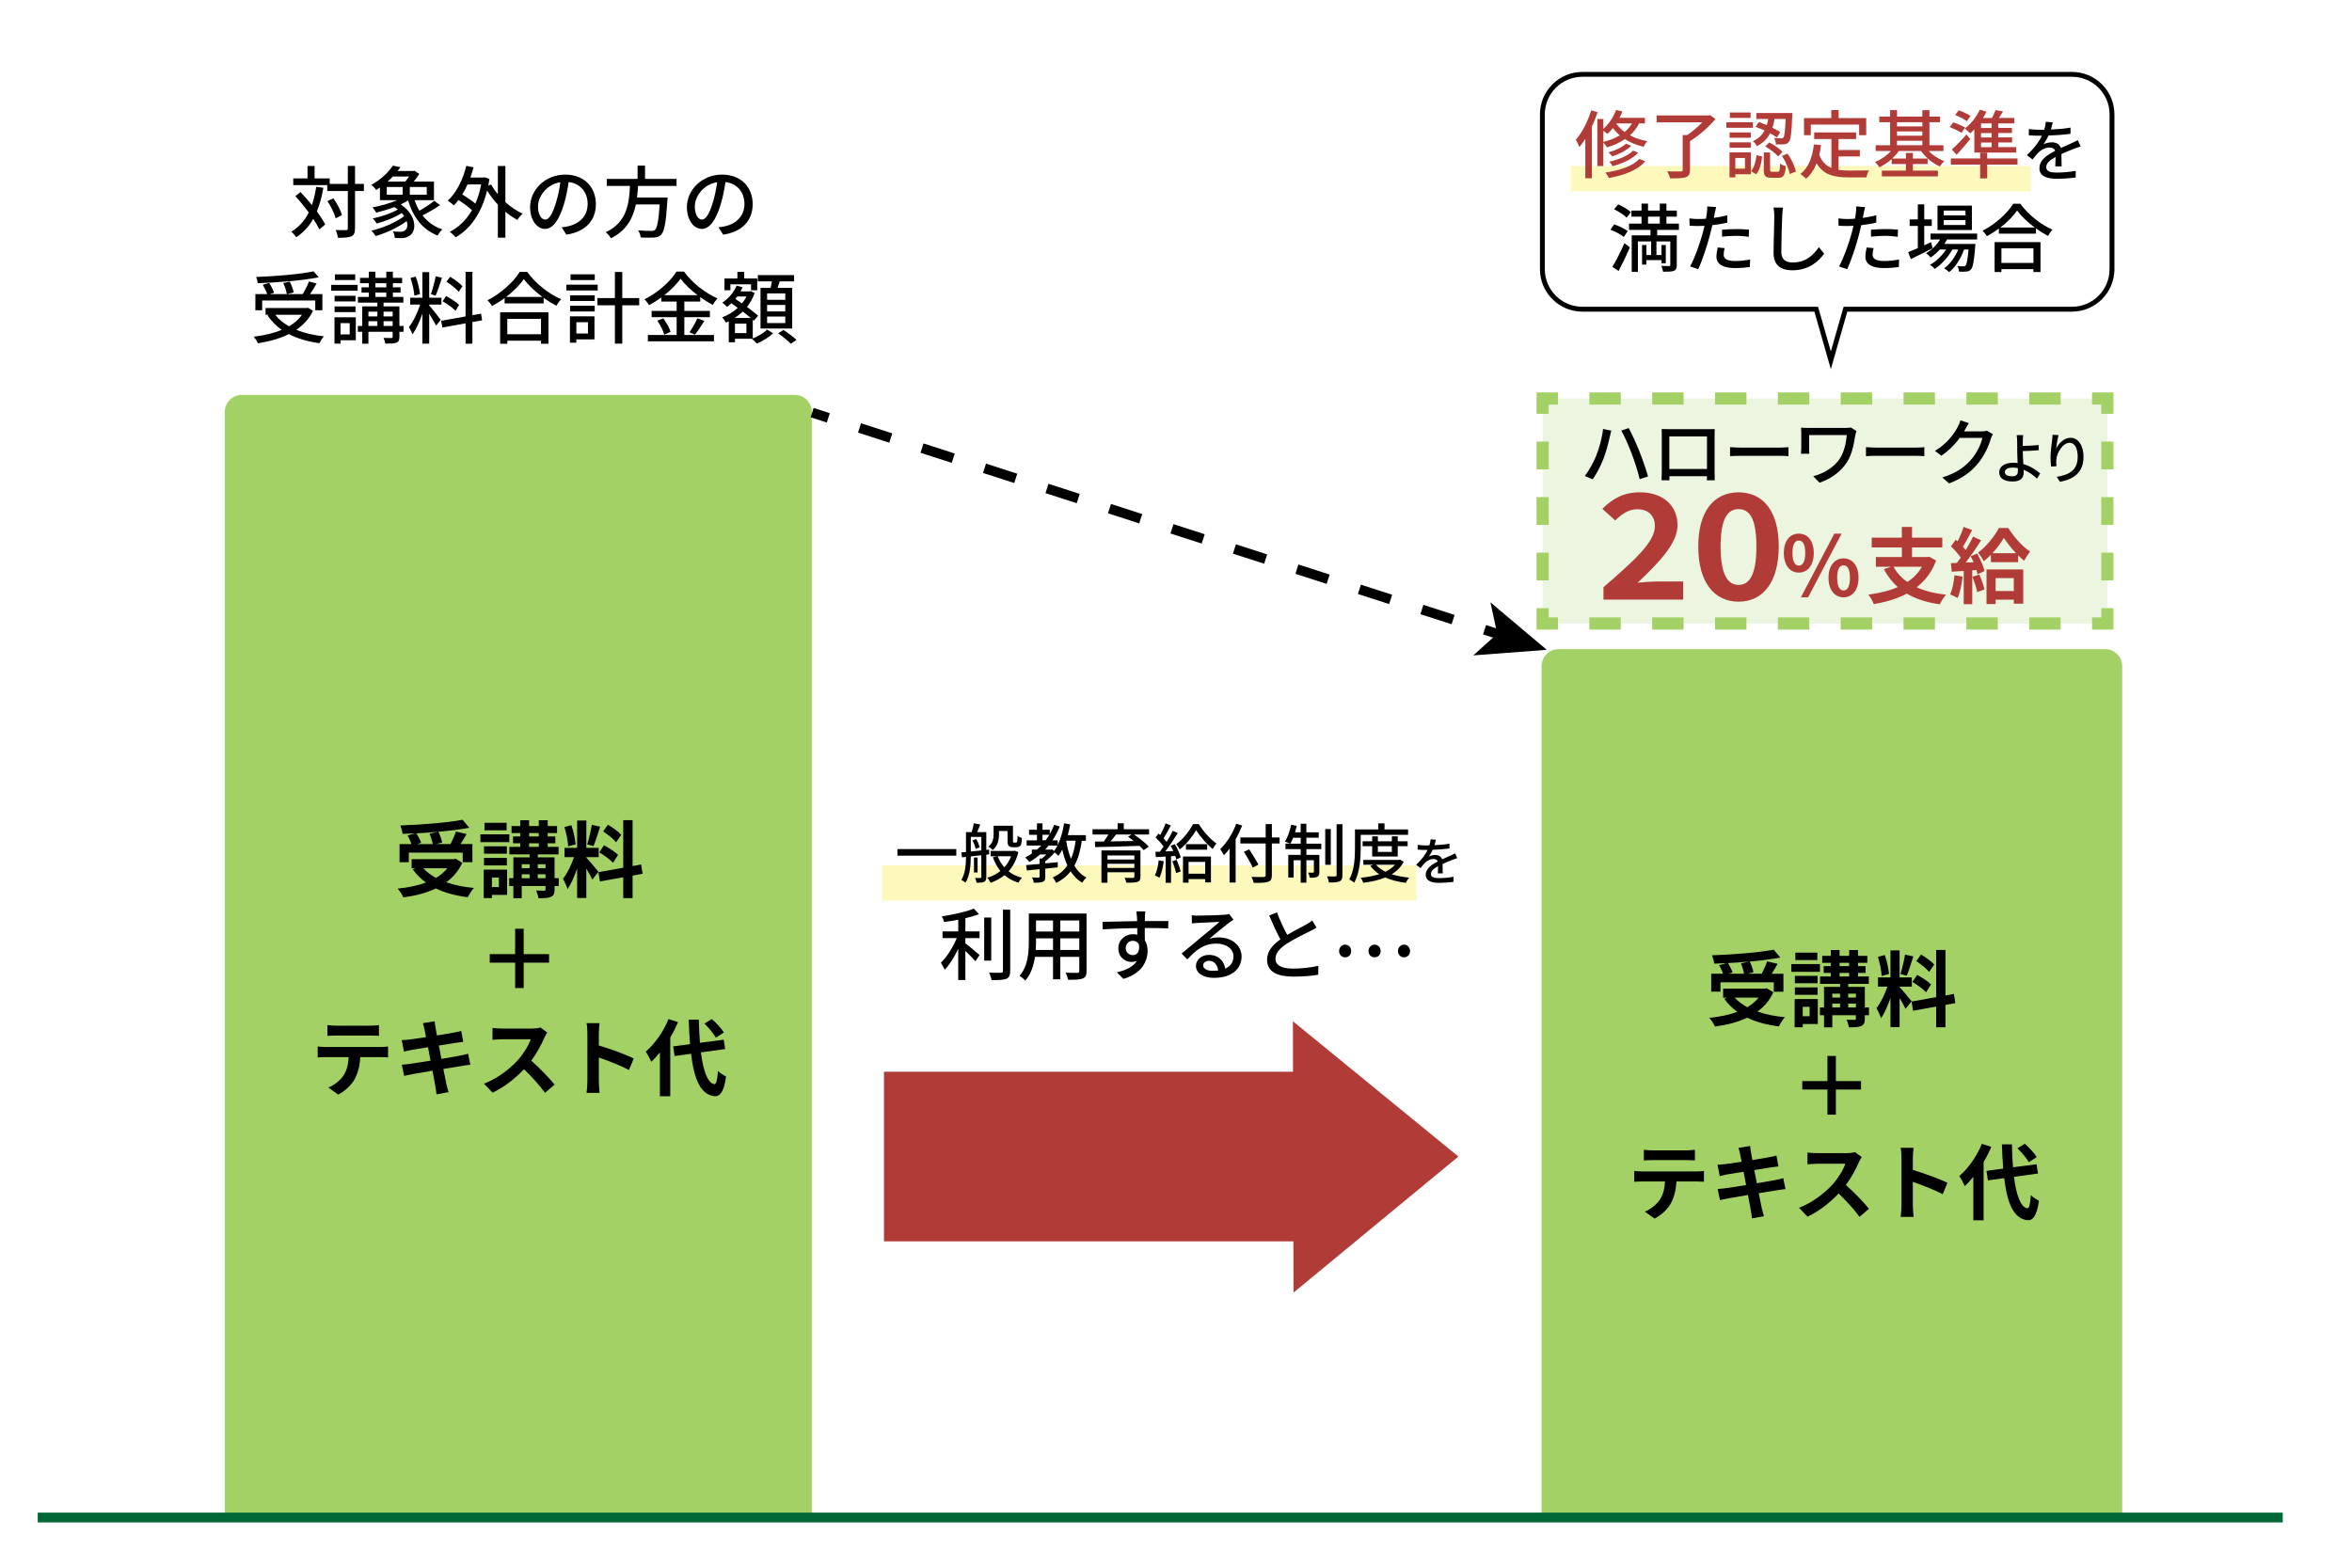 <?xml version="1.0" encoding="UTF-8"?><svg xmlns="http://www.w3.org/2000/svg" width="1200" height="800" viewBox="0 0 1200 800"><defs><style>.cls-1{opacity:.2;}.cls-1,.cls-2{fill:#a3d165;}.cls-3{fill:#fff;}.cls-4{stroke-width:2.48px;}.cls-4,.cls-5,.cls-6,.cls-7,.cls-8,.cls-9,.cls-10{fill:none;stroke-miterlimit:10;}.cls-4,.cls-6,.cls-7{stroke:#000;}.cls-11{fill:#b13c37;}.cls-12{fill:rgba(253,245,122,.5);}.cls-5{stroke-dasharray:0 0 16.03 16.03;}.cls-5,.cls-9,.cls-10{stroke:#a3d165;stroke-width:6.21px;}.cls-6{stroke-dasharray:0 0 16.75 16.75;}.cls-6,.cls-7,.cls-8{stroke-width:5px;}.cls-8{stroke:#006837;}.cls-9{stroke-dasharray:0 0 14.17 14.17;}</style></defs><g id="_白"><rect class="cls-3" x="-14.11" y="-17.78" width="1233.78" height="836.83"/></g><g id="_レイヤー_1"><rect class="cls-12" x="801.41" y="84.72" width="234.68" height="12.93"/><rect class="cls-12" x="450.04" y="441.59" width="272.61" height="18.01"/><path class="cls-2" d="M123.38,201.5H405.49c4.8,0,8.69,3.9,8.69,8.69V774.52H114.69V210.19c0-4.8,3.9-8.69,8.69-8.69Z"/><g><rect class="cls-11" x="451" y="546.91" width="238.45" height="86.56"/><polygon class="cls-11" points="659.96 659.62 744.09 590.2 659.64 521.14 659.96 659.62"/></g><path class="cls-2" d="M795.22,331.27h278.84c4.8,0,8.69,3.9,8.69,8.69v434.49h-296.23V339.97c0-4.8,3.9-8.69,8.69-8.69Z"/><g><rect class="cls-1" x="787.06" y="203.36" width="288.13" height="114.82"/><g><polyline class="cls-10" points="1075.18 310.36 1075.18 318.17 1067.37 318.17"/><line class="cls-5" x1="1051.34" y1="318.17" x2="802.88" y2="318.17"/><polyline class="cls-10" points="794.87 318.17 787.06 318.17 787.06 310.36"/><line class="cls-9" x1="787.06" y1="296.19" x2="787.06" y2="218.25"/><polyline class="cls-10" points="787.06 211.17 787.06 203.36 794.87 203.36"/><line class="cls-5" x1="810.9" y1="203.36" x2="1059.36" y2="203.36"/><polyline class="cls-10" points="1067.37 203.36 1075.18 203.36 1075.18 211.17"/><line class="cls-9" x1="1075.18" y1="225.34" x2="1075.18" y2="303.28"/></g></g></g><g id="_テキスト"><g><path d="M487.91,433.29v3.37h-30.04v-3.37h30.04Z"/><path d="M503.22,436.13v11.39c0,1.29-.26,2.05-1.09,2.48-.83,.4-2.01,.46-3.86,.46-.1-.66-.46-1.82-.83-2.44,1.22,.03,2.38,.03,2.71,0,.4,0,.53-.13,.53-.5v-11.09l-5.38,.59c-.03,4.22-.4,9.83-2.71,13.4-.43-.43-1.49-1.09-2.11-1.39,2.05-3.3,2.34-7.92,2.38-11.75l-2.05,.23-.3-2.51,2.34-.23v-10.13h2.9c.43-1.42,.89-3.2,1.09-4.52l3.3,.63c-.53,1.32-1.09,2.74-1.55,3.89h4.62v9.08l1.45-.13,.03,2.38-1.49,.17Zm-2.54-2.15v-6.9h-5.38v7.46l5.38-.56Zm-2.67-5.84c.83,1.29,1.55,3.07,1.78,4.22l-2.01,.86c-.2-1.19-.86-3-1.65-4.32l1.88-.76Zm.76,17.06h-1.85v-7.59h1.85v7.59Zm20.79-10.4c-.96,4.06-2.71,7.29-4.98,9.84,1.88,1.49,4.19,2.61,6.86,3.27-.59,.56-1.45,1.75-1.85,2.51-2.77-.83-5.12-2.11-7.1-3.83-2.08,1.72-4.46,2.97-7.06,3.89-.36-.76-1.09-1.98-1.68-2.57,2.44-.73,4.72-1.88,6.67-3.43-1.62-1.98-2.9-4.32-3.86-7l2.18-.5h-3.3v-2.74h11.72l.53-.13,1.88,.69Zm-9.87-9.08c0,2.64-.53,5.91-3.2,8.05-.46-.5-1.58-1.45-2.21-1.78,2.38-1.82,2.67-4.29,2.67-6.34v-4.26h9.87v7.43c0,.56,0,.92,.13,1.02,.1,.1,.26,.13,.46,.13h.73c.23,0,.46-.03,.56-.1,.13-.1,.26-.3,.33-.73,.07-.43,.1-1.42,.13-2.67,.5,.46,1.49,.96,2.21,1.19-.07,1.25-.2,2.67-.36,3.2-.2,.56-.56,.96-1.06,1.19-.4,.2-1.06,.3-1.58,.3h-1.68c-.66,0-1.49-.17-1.95-.66-.5-.46-.69-1.06-.69-2.94v-4.69h-4.36v1.65Zm-.63,11.25c.76,2.11,1.91,3.99,3.37,5.64,1.45-1.58,2.61-3.5,3.43-5.64h-6.8Z"/><path d="M551.96,429.04c-.76,5.08-1.92,9.31-3.83,12.74,1.58,2.61,3.6,4.72,6.14,6.04-.69,.59-1.68,1.82-2.14,2.64-2.41-1.42-4.32-3.4-5.88-5.81-1.88,2.41-4.26,4.36-7.33,5.91-.33-.69-1.22-2.14-1.82-2.77,3.27-1.48,5.71-3.53,7.49-6.17-1.09-2.41-1.95-5.12-2.64-8.05-.59,1.16-1.25,2.24-1.95,3.17-.36-.43-1.22-1.19-1.91-1.75-1.32,1.65-3.14,3.3-4.79,4.55v1.02l6.37-.59v2.64c-2.11,.23-4.26,.43-6.37,.66v4.13c0,1.42-.23,2.18-1.29,2.61-.99,.4-2.44,.46-4.55,.46-.1-.79-.53-1.95-.89-2.67,1.49,.03,2.87,.03,3.3,.03s.53-.13,.53-.5v-3.79c-2.41,.26-4.65,.46-6.5,.66l-.36-2.74c1.92-.17,4.29-.36,6.87-.59v-2.77h1.19c.76-.59,1.55-1.35,2.24-2.08h-3.17c-1.72,1.49-3.56,2.77-5.51,3.89-.36-.63-1.49-1.78-2.08-2.34,1.19-.59,2.31-1.25,3.37-1.98v-2.01h2.61c.76-.66,1.48-1.35,2.18-2.08h-7.46v-2.67h5.28v-2.81h-4.03v-2.61h4.03v-3.24h2.84v3.24h3.7v2.21c.86-1.49,1.62-3.04,2.25-4.69l2.84,.83c-1.02,2.54-2.28,4.92-3.7,7.06h2.67v2.41c1.52-3.13,2.61-7.06,3.23-11.09l3.14,.53c-.33,1.88-.76,3.73-1.25,5.51h9.24v2.87h-2.05Zm-18.48-.23c.66-.89,1.29-1.82,1.88-2.81h-3.47v2.81h1.58Zm3.14,4.59l1.19,.89c.63-.82,1.19-1.78,1.72-2.8h-4.52c-.56,.73-1.16,1.42-1.78,2.08h2.87l.53-.17Zm7.33-4.36c.56,3.33,1.35,6.47,2.48,9.24,1.12-2.64,1.88-5.71,2.38-9.24h-4.85Z"/><path d="M586.25,425.87h-7.69c2.71,1.85,5.91,4.32,7.56,6.17l-2.64,1.78c-.53-.63-1.25-1.39-2.11-2.18-8.22,.33-16.9,.56-22.64,.63l-.1-2.81c1.35,0,2.87-.03,4.52-.03,.83-1.12,1.68-2.41,2.34-3.56h-8.09v-2.71h12.81v-3.04h3.14v3.04h12.91v2.71Zm-4.39,21.52c0,1.52-.4,2.28-1.55,2.64-1.19,.4-2.97,.43-5.61,.43-.17-.76-.56-1.82-.96-2.51,1.78,.1,3.76,.07,4.26,.03,.59,0,.76-.17,.76-.63v-2.24h-13.73v5.35h-3.07v-16.47h19.9v13.4Zm-16.83-10.86v2.08h13.73v-2.08h-13.73Zm13.73,6.37v-2.11h-13.73v2.11h13.73Zm-9.37-17.03c-.89,1.19-1.88,2.41-2.8,3.5,3.66-.03,7.76-.13,11.85-.2-.99-.79-1.98-1.52-2.9-2.18l1.75-1.12h-7.89Z"/><path d="M593.77,439.5c-.43,3.1-1.19,6.3-2.21,8.42-.5-.36-1.72-.92-2.34-1.16,.99-1.98,1.62-4.88,1.95-7.72l2.61,.46Zm5.61-8.75c1.32,2.15,2.61,4.98,3,6.83l-2.24,.99c-.1-.53-.3-1.12-.53-1.78l-2.15,.13v13.57h-2.74v-13.4c-1.82,.1-3.5,.2-4.98,.3l-.26-2.71,2.31-.07c.59-.79,1.25-1.68,1.88-2.61-1.02-1.49-2.64-3.27-4.09-4.62l1.49-2.01c.3,.23,.59,.5,.89,.76,1.02-1.82,2.11-4.19,2.71-5.97l2.71,1.06c-1.16,2.21-2.54,4.75-3.73,6.57,.59,.63,1.16,1.25,1.58,1.81,1.19-1.95,2.31-3.96,3.13-5.64l2.54,1.16c-1.85,3-4.22,6.6-6.37,9.37,1.32-.03,2.71-.1,4.12-.2-.43-.92-.89-1.85-1.35-2.67l2.08-.86Zm.92,8.02c.82,1.88,1.72,4.36,2.08,5.97l-2.34,.79c-.33-1.62-1.12-4.12-1.95-6.04l2.21-.73Zm11.32-18.25c2.24,3.63,5.78,7.69,9.01,9.9-.63,.76-1.39,1.88-1.91,2.84-3.07-2.51-6.54-6.57-8.45-9.6-1.75,3.1-4.95,7.1-8.35,9.8-.43-.83-1.19-1.98-1.78-2.67,3.43-2.54,6.9-6.93,8.55-10.26h2.94Zm-8.05,16.57h14.26v13.2h-2.94v-1.68h-8.48v1.82h-2.84v-13.33Zm12.34-6.3v2.81h-10.83v-2.81h10.83Zm-9.5,9.04v6.04h8.48v-6.04h-8.48Z"/><path d="M633.76,421.31c-.92,2.34-2.05,4.75-3.33,6.96v22.11h-3.1v-17.33c-.92,1.25-1.91,2.41-2.9,3.4-.33-.73-1.25-2.38-1.85-3.14,3.27-3.13,6.34-7.99,8.15-12.97l3.04,.96Zm19.08,9.11h-3.93v16.11c0,2.15-.56,3-1.95,3.47-1.39,.5-3.7,.56-7.29,.53-.17-.86-.73-2.25-1.19-3.07,2.67,.13,5.41,.1,6.21,.07,.76-.03,1.06-.26,1.06-.99v-16.11h-12.91v-3.07h12.91v-6.83h3.17v6.83h3.93v3.07Zm-13.66,12.34c-.89-2.05-2.94-5.51-4.52-8.09l2.67-1.25c1.58,2.48,3.73,5.81,4.72,7.79l-2.87,1.55Z"/><path d="M666.53,430.52h7.59v2.8h-7.59v2.94h6.6v8.68c0,1.25-.2,2.05-1.06,2.51-.86,.46-2.11,.5-3.83,.46-.07-.76-.43-1.88-.83-2.61,1.19,.03,2.18,.03,2.51,0,.33,0,.43-.1,.43-.43v-5.88h-3.83v11.45h-2.9v-11.45h-3.6v8.81h-2.74v-11.55h6.34v-2.94h-7.76v-2.8h2.28c-.63-.36-1.85-.79-2.57-1.06,1.45-2.18,2.54-5.45,3.17-8.58l2.87,.59c-.26,1.09-.56,2.21-.86,3.27h2.87v-4.39h2.9v4.39h6.3v2.77h-6.3v3Zm-2.9,0v-3h-3.86c-.43,1.12-.92,2.18-1.45,3h5.31Zm15.35,10.79h-2.84v-18.25h2.84v18.25Zm5.94-20.69v25.91c0,1.85-.4,2.71-1.49,3.23-1.06,.53-2.9,.59-5.38,.59-.13-.83-.56-2.25-.99-3.14,1.85,.07,3.63,.07,4.19,.03,.53,0,.69-.17,.69-.69v-25.94h2.97Z"/><path d="M694.25,432.57c0,5.18-.46,12.84-3.33,17.86-.56-.5-1.85-1.39-2.51-1.68,2.67-4.69,2.9-11.39,2.9-16.17v-9.31h11.88v-3.1h3.2v3.1h12.01v2.74h-24.16v6.57Zm21.95,7.16c-1.39,2.74-3.53,4.82-6.14,6.4,2.64,.86,5.68,1.42,8.94,1.75-.63,.63-1.42,1.85-1.78,2.64-3.89-.5-7.43-1.39-10.46-2.74-3.33,1.39-7.19,2.21-11.22,2.71-.23-.76-.79-1.95-1.29-2.57,3.33-.33,6.57-.89,9.44-1.82-1.82-1.19-3.33-2.61-4.55-4.26l1.49-.56h-5.05v-2.47h18.19l.56-.1,1.88,1.02Zm-16.11-2.64v-5.28h-4.88v-2.51h4.88v-2.51h2.91v2.51h7.13v-2.51h3v2.51h5.05v2.51h-5.05v5.28h-13.04Zm1.98,4.19c1.19,1.42,2.81,2.61,4.79,3.56,1.95-.96,3.63-2.11,4.88-3.56h-9.67Zm.92-9.47v2.9h7.13v-2.9h-7.13Z"/><path d="M731.89,431.3c2.55-.1,5.28-.34,7.64-.75v2.42c-2.55,.36-5.75,.6-8.55,.68-.57,1.22-1.27,2.44-2,3.43,.86-.49,2.31-.78,3.33-.78,1.64,0,2.99,.75,3.48,2.21,1.61-.75,2.94-1.3,4.16-1.87,.88-.39,1.64-.73,2.47-1.14l1.07,2.39c-.75,.23-1.87,.65-2.65,.96-1.33,.52-3.02,1.2-4.84,2.03,.03,1.48,.05,3.56,.08,4.81h-2.47c.05-.91,.08-2.39,.1-3.67-2.24,1.22-3.64,2.42-3.64,3.95,0,1.77,1.69,2.13,4.32,2.13,2.11,0,4.94-.26,7.23-.68l-.08,2.63c-1.87,.23-4.89,.47-7.23,.47-3.87,0-6.89-.91-6.89-4.13s3.12-5.23,6.14-6.76c-.34-.91-1.17-1.3-2.13-1.3-1.59,0-3.22,.83-4.32,1.87-.75,.73-1.51,1.69-2.37,2.78l-2.24-1.66c3.04-2.86,4.81-5.38,5.88-7.59h-.75c-1.09,0-2.89-.05-4.34-.16v-2.44c1.38,.21,3.22,.29,4.47,.29,.49,0,1.01,0,1.53-.03,.34-1.07,.55-2.16,.6-3.09l2.7,.21c-.16,.73-.36,1.69-.7,2.81Z"/><path d="M492.54,475.29h7.24v3.44h-7.24v2.64c1.96,1.44,6.16,5.04,7.24,6l-2.12,3.16c-1.12-1.28-3.24-3.48-5.12-5.28v14.84h-3.64v-15.88c-1.96,4.12-4.44,8.16-6.92,10.68-.4-1.08-1.36-2.64-1.96-3.6,3.04-2.88,6.24-7.96,8.12-12.56h-7.24v-3.44h8v-5.96c-2.44,.48-4.92,.88-7.24,1.16-.16-.84-.68-2.12-1.12-2.88,5.8-.88,12.48-2.28,16.28-3.96l2.68,2.84c-2,.8-4.4,1.48-6.96,2.08v6.72Zm13.2,14.92h-3.6v-22h3.6v22Zm9.68-26v31.24c0,2.32-.56,3.4-1.96,4.04-1.48,.56-3.88,.68-7.52,.68-.2-1.04-.76-2.76-1.32-3.84,2.72,.12,5.24,.12,6.04,.08,.76,0,1.04-.24,1.04-.96v-31.24h3.72Z"/><path d="M554.38,495.49c0,2.16-.52,3.28-1.96,3.84-1.48,.6-3.8,.68-7.48,.64-.16-1-.76-2.64-1.24-3.6,2.56,.12,5.2,.08,5.96,.08,.72,0,1-.24,1-1v-7.16h-9.68v11.44h-3.72v-11.44h-9.2c-.64,4.4-2.08,8.88-5,12.12-.56-.72-2.08-2-2.92-2.44,4.36-4.84,4.76-11.92,4.76-17.56v-14.24h29.47v29.32Zm-17.12-10.72v-5.92h-8.68v1.6c0,1.36-.04,2.84-.16,4.32h8.84Zm-8.68-15.04v5.64h8.68v-5.64h-8.68Zm22.08,0h-9.68v5.64h9.68v-5.64Zm0,15.04v-5.92h-9.68v5.92h9.68Z"/><path d="M584.14,468.01c-.04,.48-.04,1.2-.04,2h12l-.08,3.76c-2.36-.12-6.16-.2-11.96-.2,.04,2.16,.04,4.48,.04,6.28,.92,1.44,1.4,3.28,1.4,5.32,0,5.32-2.84,11.6-12.32,14.36l-3.4-3.36c4.72-1.04,8.4-2.8,10.32-5.88-.8,.4-1.76,.6-2.8,.6-3.24,0-6.72-2.4-6.72-6.96,0-4.2,3.4-7.2,7.44-7.2,.8,0,1.56,.08,2.24,.28,0-1.04-.04-2.24-.04-3.4-6.08,.08-12.64,.32-17.6,.64l-.12-3.84c4.52-.08,11.96-.28,17.68-.36-.04-.88-.04-1.56-.08-2.04-.12-1.28-.24-2.52-.32-2.92h4.6c-.12,.52-.24,2.36-.24,2.92Zm-6.16,19.4c2.08,0,3.64-1.64,3.12-5.4-.64-1.32-1.8-1.92-3.12-1.92-1.84,0-3.64,1.36-3.64,3.76,0,2.2,1.72,3.56,3.64,3.56Z"/><path d="M611.22,467.25c2.08,0,11.2-.24,13.36-.44,1.4-.12,2.12-.2,2.56-.36l2.2,2.88c-.84,.52-1.68,1.08-2.52,1.72-2.04,1.52-6.96,5.68-9.8,8,1.6-.48,3.2-.68,4.8-.68,6.68,0,11.64,4.12,11.64,9.72,0,6.36-5.08,10.92-14.08,10.92-5.52,0-9.2-2.44-9.2-6.08,0-2.96,2.64-5.64,6.6-5.64,4.96,0,7.8,3.2,8.32,7,2.76-1.2,4.24-3.36,4.24-6.28,0-3.76-3.68-6.48-8.68-6.48-6.4,0-10.16,3-14.88,8.04l-2.92-2.96c3.12-2.56,8.12-6.76,10.48-8.72,2.24-1.84,6.88-5.68,8.88-7.44-2.12,.08-9.04,.4-11.12,.52-1,.04-2.04,.12-2.96,.24l-.12-4.12c1,.12,2.24,.16,3.2,.16Zm7.44,28.16c1,0,1.96-.04,2.84-.16-.32-2.92-2.08-4.96-4.72-4.96-1.68,0-2.92,1.08-2.92,2.28,0,1.76,1.96,2.84,4.8,2.84Z"/><path d="M656.74,477.09c3.52-2.12,7.48-4.08,9.56-5.24,1.32-.76,2.28-1.36,3.2-2.12l2.2,3.64c-1.04,.64-2.16,1.24-3.44,1.88-2.64,1.36-7.96,3.84-11.76,6.32-3.52,2.32-5.76,4.84-5.76,7.76,0,3.12,3,4.96,8.96,4.96,4.28,0,9.64-.6,12.92-1.44l-.04,4.56c-3.16,.56-7.64,.96-12.72,.96-7.72,0-13.4-2.2-13.4-8.6,0-4.24,2.72-7.52,6.8-10.4-1.84-3.36-3.84-7.88-5.72-12.16l3.96-1.64c1.6,4.32,3.56,8.4,5.24,11.52Z"/><path d="M683.22,485.33c0-1.88,1.36-3.28,3.08-3.28s3.08,1.4,3.08,3.28-1.36,3.2-3.08,3.2-3.08-1.32-3.08-3.2Zm15,0c0-1.88,1.36-3.28,3.08-3.28s3.12,1.4,3.12,3.28-1.36,3.2-3.12,3.2-3.08-1.32-3.08-3.2Zm15.04,0c0-1.88,1.36-3.28,3.08-3.28s3.08,1.4,3.08,3.28-1.36,3.2-3.08,3.2-3.08-1.32-3.08-3.2Z"/></g><g><path d="M904.78,506.36c-1.9,4.14-4.69,7.35-8.11,9.84,4.05,1.44,8.78,2.41,13.98,2.87-1.06,1.14-2.41,3.33-3.08,4.69-6.12-.76-11.57-2.2-16.13-4.43-4.86,2.32-10.47,3.72-16.42,4.52-.51-1.18-1.9-3.42-2.96-4.43,5.28-.55,10.17-1.52,14.35-3.08-2.58-1.82-4.81-4.05-6.67-6.63l1.39-.59h-1.98v-4.6h21.32l.93-.21,3.38,2.07Zm-27.02-.3h-4.69v-9.16h6.04c-.42-1.31-1.22-3-1.98-4.35l3.76-1.05c-2.11,.13-4.26,.21-6.29,.25-.08-1.27-.68-3.17-1.14-4.26,11.1-.38,23.81-1.39,31.5-2.87l3.38,4.05c-4.56,.84-10.01,1.52-15.62,2.03,.84,1.69,1.65,3.93,1.9,5.45l-3.12,.76h7.35c1.01-1.94,2.11-4.43,2.74-6.33l5.36,1.27c-.97,1.77-2.07,3.5-3.04,5.07h6v9.16h-4.9v-4.81h-27.23v4.81Zm14.65-15.37c-3.55,.34-7.22,.59-10.81,.76,.97,1.56,1.94,3.46,2.36,4.81l-2.2,.63h8.06c-.25-1.48-.89-3.59-1.6-5.24l4.18-.97Zm-7.35,18.41c1.73,1.9,3.88,3.5,6.42,4.9,2.24-1.35,4.22-2.96,5.74-4.9h-12.16Z"/><path d="M928.56,495.93h-14.61v-3.97h14.61v3.97Zm-1.1,26.64h-7.68v1.65h-4.14v-14.4h11.82v12.75Zm-.13-20.82h-11.57v-3.76h11.57v3.76Zm-11.57,2.11h11.57v3.8h-11.57v-3.8Zm11.44-13.93h-11.19v-3.8h11.19v3.8Zm-7.43,23.85v4.81h3.5v-4.81h-3.5Zm33.78,4.31h-2.11v1.73c0,2.11-.42,3.12-1.86,3.76-1.39,.63-3.46,.67-6.29,.67-.13-1.18-.63-2.79-1.14-3.88,1.65,.08,3.5,.08,4.01,.08,.55-.04,.72-.17,.72-.67v-1.69h-12.03v6.16h-4.22v-6.16h-2.11v-3.97h2.11v-10.51h8.19v-1.52h-10.22v-3.8h5.49v-1.82h-3.63v-3.46h3.63v-1.69h-4.39v-3.55h4.39v-2.96h4.47v2.96h4.9v-2.96h4.52v2.96h4.73v3.55h-4.73v1.69h3.84v3.46h-3.84v1.82h5.49v3.8h-10.51v1.52h8.49v10.51h2.11v3.97Zm-18.7-11.02v1.98h3.97v-1.98h-3.97Zm0,7.05h3.97v-1.98h-3.97v1.98Zm3.71-21.11h4.9v-1.69h-4.9v1.69Zm0,5.28h4.9v-1.82h-4.9v1.82Zm4.39,8.78v1.98h3.93v-1.98h-3.93Zm3.93,7.05v-1.98h-3.93v1.98h3.93Z"/><path d="M972.22,514.8c-.63-1.35-1.82-3.55-3.04-5.49v14.82h-4.64v-14.9c-1.35,3.93-3.04,7.85-4.86,10.39-.42-1.52-1.52-3.8-2.28-5.19,2.11-2.58,4.26-7.09,5.57-10.94h-4.81v-4.69h6.38v-13.81h4.64v13.81h6.25v4.69h-6.25v.3c1.22,1.22,5.24,5.95,6.12,7.13l-3.08,3.88Zm-12.2-16.76c-.08-2.62-.93-6.71-1.9-9.75l3.5-.93c1.1,3.04,1.94,7.05,2.15,9.67l-3.76,1.01Zm16.17-9.96c-1.1,3.38-2.32,7.39-3.38,9.84l-3.17-.89c.84-2.66,1.86-6.92,2.32-9.88l4.22,.93Zm16.38,24.74v11.4h-4.73v-10.55l-11.78,2.11-.76-4.69,12.54-2.24v-24.07h4.73v23.22l4.31-.8,.76,4.69-5.07,.93Zm-14.44-15.33c2.45,1.31,5.57,3.33,7.09,4.86l-2.53,4.01c-1.39-1.56-4.48-3.8-6.92-5.28l2.36-3.59Zm6.12-1.52c-1.31-1.65-4.22-3.93-6.54-5.49l2.41-3.38c2.36,1.39,5.36,3.55,6.71,5.11l-2.58,3.76Z"/><path d="M936.67,556v12.83h-4.31v-12.83h-12.83v-4.31h12.83v-12.83h4.31v12.83h12.83v4.31h-12.83Z"/><path d="M837.86,597.8h27.66c.89,0,2.74-.08,3.84-.25v5.49c-1.06-.08-2.66-.13-3.84-.13h-10.18c-.25,4.35-1.18,7.9-2.7,10.85-1.48,2.91-4.73,6.21-8.49,8.11l-4.94-3.59c3-1.14,5.95-3.59,7.64-6.04,1.73-2.62,2.45-5.78,2.62-9.33h-11.61c-1.27,0-2.87,.08-4.05,.17v-5.53c1.27,.13,2.74,.25,4.05,.25Zm5.36-10.77h16.97c1.44,0,3.12-.08,4.56-.3v5.45c-1.44-.08-3.08-.17-4.56-.17h-16.93c-1.48,0-3.25,.08-4.56,.17v-5.45c1.39,.21,3.12,.3,4.52,.3Z"/><path d="M886.97,585.77l5.95-.97c.13,.84,.25,2.28,.46,3.29,.08,.59,.34,1.98,.68,3.88,3.59-.59,6.8-1.1,8.32-1.39,1.35-.25,2.96-.59,3.97-.89l1.01,5.53c-.93,.08-2.62,.34-3.88,.51-1.73,.3-4.94,.8-8.44,1.35,.42,2.11,.84,4.43,1.31,6.75,3.8-.63,7.26-1.22,9.16-1.6,1.65-.34,3.21-.67,4.31-1.01l1.14,5.57c-1.14,.08-2.87,.38-4.48,.63-2.03,.34-5.45,.89-9.16,1.48,.68,3.46,1.27,6.29,1.52,7.6,.3,1.27,.72,2.79,1.1,4.14l-6.08,1.1c-.21-1.56-.34-3.04-.59-4.26-.21-1.22-.76-4.14-1.44-7.68-4.31,.72-8.28,1.39-10.09,1.73-1.82,.34-3.25,.63-4.22,.89l-1.18-5.66c1.14-.04,3.04-.29,4.39-.46,1.94-.25,5.87-.89,10.13-1.56-.42-2.28-.89-4.64-1.27-6.8-3.71,.59-6.97,1.14-8.28,1.35-1.35,.29-2.45,.51-3.88,.89l-1.14-5.83c1.35-.04,2.62-.13,3.93-.29,1.48-.17,4.73-.63,8.36-1.22-.34-1.77-.63-3.17-.76-3.84-.25-1.22-.55-2.2-.84-3.21Z"/><path d="M948.4,593.11c-1.44,3.29-3.8,7.81-6.63,11.61,4.18,3.63,9.29,9.04,11.78,12.08l-4.81,4.18c-2.74-3.8-6.67-8.11-10.64-11.95-4.48,4.73-10.09,9.12-15.88,11.86l-4.35-4.56c6.8-2.53,13.34-7.68,17.31-12.12,2.79-3.17,5.36-7.35,6.29-10.34h-14.31c-1.77,0-4.09,.25-4.98,.29v-6c1.14,.17,3.71,.3,4.98,.3h14.9c1.82,0,3.5-.25,4.35-.55l3.46,2.58c-.34,.46-1.1,1.77-1.48,2.62Z"/><path d="M970.15,590.79c0-1.48-.13-3.59-.42-5.07h6.59c-.17,1.48-.38,3.33-.38,5.07v6.25c5.66,1.65,13.76,4.64,17.65,6.54l-2.41,5.83c-4.35-2.28-10.68-4.73-15.24-6.29v11.95c0,1.22,.21,4.18,.38,5.91h-6.59c.25-1.69,.42-4.22,.42-5.91v-24.28Z"/><path d="M1015.97,585.26c-1.1,2.58-2.41,5.19-3.93,7.77v29.68h-5.24v-22.17c-1.44,1.77-2.87,3.38-4.39,4.73-.46-1.18-1.9-3.88-2.79-5.11,4.56-3.88,8.99-10.09,11.53-16.47l4.81,1.56Zm11.57,15.28c1.18,9.37,3.42,15.62,6.8,16.04,.97,.08,1.48-2.03,1.82-6.71,.93,1.1,3.17,2.36,4.09,2.87-1.06,8.15-3.33,10.09-5.7,9.96-7.14-.68-10.47-8.61-11.99-21.49l-8.32,1.14-.72-4.86,8.53-1.14c-.29-3.8-.55-7.94-.67-12.37h5.11c.08,4.14,.25,8.11,.55,11.7l12.03-1.56,.72,4.73-12.24,1.69Zm7.56-7.47c-1.06-1.98-3.59-4.94-5.78-7.09l3.76-2.32c2.24,2.03,4.86,4.81,6.08,6.8l-4.05,2.62Z"/></g><g><path d="M235.87,440.29c-1.92,4.18-4.73,7.42-8.18,9.93,4.09,1.45,8.86,2.43,14.11,2.9-1.07,1.15-2.43,3.37-3.11,4.73-6.18-.77-11.68-2.22-16.28-4.47-4.9,2.34-10.57,3.75-16.58,4.56-.51-1.19-1.92-3.45-2.98-4.47,5.33-.55,10.27-1.53,14.49-3.11-2.6-1.83-4.86-4.09-6.73-6.69l1.41-.6h-2v-4.65h21.52l.94-.21,3.41,2.09Zm-27.28-.3h-4.73v-9.25h6.09c-.43-1.32-1.24-3.03-2-4.39l3.79-1.07c-2.13,.13-4.3,.21-6.35,.25-.08-1.28-.68-3.2-1.15-4.3,11.21-.38,24.04-1.41,31.79-2.9l3.41,4.09c-4.6,.85-10.1,1.53-15.77,2.04,.85,1.71,1.66,3.96,1.92,5.5l-3.15,.77h7.42c1.02-1.96,2.13-4.48,2.77-6.39l5.41,1.28c-.98,1.79-2.09,3.54-3.07,5.11h6.05v9.25h-4.94v-4.86h-27.49v4.86Zm14.79-15.51c-3.58,.34-7.29,.6-10.91,.77,.98,1.58,1.96,3.5,2.39,4.86l-2.22,.64h8.14c-.26-1.49-.9-3.62-1.62-5.29l4.22-.98Zm-7.42,18.58c1.75,1.92,3.92,3.54,6.48,4.94,2.26-1.36,4.26-2.98,5.8-4.94h-12.27Z"/><path d="M259.85,429.77h-14.75v-4.01h14.75v4.01Zm-1.11,26.89h-7.76v1.66h-4.18v-14.53h11.93v12.87Zm-.13-21.01h-11.68v-3.79h11.68v3.79Zm-11.68,2.13h11.68v3.84h-11.68v-3.84Zm11.55-14.06h-11.29v-3.84h11.29v3.84Zm-7.5,24.08v4.86h3.54v-4.86h-3.54Zm34.09,4.35h-2.13v1.75c0,2.13-.43,3.15-1.88,3.79-1.41,.64-3.49,.68-6.35,.68-.13-1.19-.64-2.81-1.15-3.92,1.66,.08,3.54,.08,4.05,.08,.55-.04,.72-.17,.72-.68v-1.71h-12.15v6.22h-4.26v-6.22h-2.13v-4.01h2.13v-10.61h8.27v-1.53h-10.31v-3.83h5.54v-1.83h-3.67v-3.49h3.67v-1.71h-4.43v-3.58h4.43v-2.98h4.52v2.98h4.94v-2.98h4.56v2.98h4.77v3.58h-4.77v1.71h3.88v3.49h-3.88v1.83h5.54v3.83h-10.61v1.53h8.57v10.61h2.13v4.01Zm-18.88-11.12v2h4.01v-2h-4.01Zm0,7.12h4.01v-2h-4.01v2Zm3.75-21.31h4.94v-1.71h-4.94v1.71Zm0,5.33h4.94v-1.83h-4.94v1.83Zm4.43,8.86v2h3.96v-2h-3.96Zm3.96,7.12v-2h-3.96v2h3.96Z"/><path d="M302.21,448.82c-.64-1.36-1.83-3.58-3.07-5.54v14.96h-4.69v-15.04c-1.36,3.96-3.07,7.93-4.9,10.48-.43-1.53-1.53-3.83-2.3-5.24,2.13-2.6,4.3-7.16,5.63-11.04h-4.86v-4.73h6.44v-13.94h4.69v13.94h6.31v4.73h-6.31v.3c1.24,1.24,5.28,6.01,6.18,7.2l-3.11,3.92Zm-12.32-16.92c-.09-2.64-.94-6.78-1.92-9.84l3.54-.94c1.11,3.07,1.96,7.12,2.17,9.76l-3.79,1.02Zm16.32-10.06c-1.11,3.41-2.34,7.46-3.41,9.93l-3.2-.89c.85-2.69,1.88-6.99,2.34-9.97l4.26,.94Zm16.54,24.97v11.51h-4.77v-10.65l-11.89,2.13-.77-4.73,12.66-2.26v-24.29h4.77v23.44l4.35-.81,.77,4.73-5.11,.94Zm-14.58-15.47c2.47,1.32,5.63,3.37,7.16,4.9l-2.56,4.05c-1.41-1.58-4.52-3.84-6.99-5.33l2.39-3.62Zm6.18-1.53c-1.32-1.66-4.26-3.96-6.61-5.54l2.43-3.41c2.39,1.41,5.41,3.58,6.78,5.16l-2.6,3.79Z"/><path d="M267.18,491.25v12.96h-4.35v-12.96h-12.96v-4.35h12.96v-12.96h4.35v12.96h12.96v4.35h-12.96Z"/><path d="M166.19,534.28h27.91c.9,0,2.77-.08,3.88-.25v5.54c-1.07-.08-2.69-.13-3.88-.13h-10.27c-.26,4.39-1.19,7.97-2.73,10.95-1.49,2.94-4.77,6.26-8.57,8.18l-4.99-3.62c3.03-1.15,6.01-3.62,7.71-6.09,1.75-2.64,2.47-5.84,2.64-9.42h-11.72c-1.28,0-2.9,.08-4.09,.17v-5.58c1.28,.13,2.77,.25,4.09,.25Zm5.41-10.87h17.13c1.45,0,3.15-.08,4.6-.3v5.5c-1.45-.08-3.11-.17-4.6-.17h-17.09c-1.49,0-3.28,.08-4.6,.17v-5.5c1.41,.21,3.15,.3,4.56,.3Z"/><path d="M215.75,522.14l6.01-.98c.13,.85,.26,2.3,.47,3.32,.08,.6,.34,2,.68,3.92,3.62-.6,6.86-1.11,8.4-1.41,1.36-.26,2.98-.6,4.01-.9l1.02,5.58c-.94,.09-2.64,.34-3.92,.51-1.75,.3-4.99,.81-8.52,1.36,.43,2.13,.85,4.47,1.32,6.82,3.84-.64,7.33-1.24,9.25-1.62,1.66-.34,3.24-.68,4.35-1.02l1.15,5.63c-1.15,.08-2.9,.38-4.52,.64-2.05,.34-5.5,.89-9.25,1.49,.68,3.5,1.28,6.35,1.53,7.67,.3,1.28,.72,2.81,1.11,4.18l-6.14,1.11c-.21-1.58-.34-3.07-.6-4.3-.21-1.24-.77-4.18-1.45-7.76-4.35,.72-8.35,1.41-10.19,1.75s-3.28,.64-4.26,.89l-1.19-5.71c1.15-.04,3.07-.3,4.43-.47,1.96-.26,5.92-.89,10.23-1.58-.43-2.3-.9-4.69-1.28-6.86-3.75,.6-7.03,1.15-8.35,1.36-1.36,.3-2.47,.51-3.92,.89l-1.15-5.88c1.36-.04,2.64-.13,3.96-.3,1.49-.17,4.77-.64,8.44-1.24-.34-1.79-.64-3.2-.77-3.88-.26-1.24-.55-2.22-.85-3.24Z"/><path d="M277.75,529.55c-1.45,3.32-3.84,7.88-6.69,11.72,4.22,3.67,9.38,9.12,11.89,12.19l-4.86,4.22c-2.77-3.83-6.73-8.18-10.74-12.06-4.52,4.77-10.19,9.21-16.02,11.98l-4.39-4.6c6.86-2.56,13.47-7.76,17.47-12.23,2.81-3.2,5.41-7.42,6.35-10.44h-14.45c-1.79,0-4.13,.26-5.03,.3v-6.05c1.15,.17,3.75,.3,5.03,.3h15.04c1.83,0,3.54-.26,4.39-.55l3.49,2.6c-.34,.47-1.11,1.79-1.49,2.64Z"/><path d="M299.69,527.21c0-1.49-.13-3.62-.43-5.11h6.65c-.17,1.49-.38,3.37-.38,5.11v6.31c5.71,1.66,13.89,4.69,17.81,6.61l-2.43,5.88c-4.39-2.3-10.78-4.77-15.38-6.35v12.06c0,1.24,.21,4.22,.38,5.97h-6.65c.26-1.7,.43-4.26,.43-5.97v-24.5Z"/><path d="M345.93,521.62c-1.11,2.6-2.43,5.24-3.96,7.84v29.96h-5.28v-22.37c-1.45,1.79-2.9,3.41-4.43,4.77-.47-1.19-1.92-3.92-2.81-5.16,4.6-3.92,9.08-10.19,11.63-16.62l4.86,1.58Zm11.68,15.43c1.19,9.46,3.45,15.77,6.86,16.2,.98,.08,1.49-2.05,1.83-6.78,.94,1.11,3.2,2.39,4.13,2.9-1.07,8.23-3.37,10.19-5.75,10.06-7.2-.68-10.57-8.69-12.1-21.69l-8.4,1.15-.72-4.9,8.61-1.15c-.3-3.84-.55-8.01-.68-12.49h5.16c.09,4.18,.26,8.18,.55,11.8l12.15-1.58,.72,4.77-12.36,1.71Zm7.63-7.54c-1.07-2-3.62-4.99-5.84-7.16l3.79-2.34c2.26,2.05,4.9,4.86,6.14,6.86l-4.09,2.64Z"/></g></g><g id="_図形"><g><line class="cls-7" x1="414.36" y1="210.57" x2="422.6" y2="213.23"/><line class="cls-6" x1="438.54" y1="218.38" x2="749.45" y2="318.78"/><line class="cls-7" x1="757.42" y1="321.35" x2="765.66" y2="324.01"/><polygon points="789.17 331.61 751.66 334.45 763.9 323.45 760.41 307.37 789.17 331.61"/></g><line class="cls-8" x1="19.24" y1="774.4" x2="1164.66" y2="774.4"/><g><path d="M817.89,218.9l4.18,.85c-.26,.92-.59,2.33-.74,3.14-.52,2.41-1.85,7.73-3.29,11.36-1.33,3.48-3.44,7.47-5.44,10.36l-4.03-1.7c2.33-3.07,4.44-6.99,5.74-10.14,1.63-4,3.11-9.44,3.59-13.88Zm9.29,.81l3.81-1.26c1.52,2.77,3.96,8.14,5.44,11.88,1.44,3.52,3.4,9.29,4.4,12.8l-4.26,1.37c-.96-4.03-2.52-8.92-4.03-12.88-1.44-3.85-3.77-9.14-5.37-11.92Z"/><path d="M851.37,219.01h20.09c.85,0,2.18,0,3.4-.04-.07,1-.07,2.15-.07,3.18v18.17c0,1.29,.07,4.48,.07,4.77h-4.03c.04-.19,.04-1.04,.07-2.07h-19.17c0,1,0,1.89,.04,2.07h-4.03c.04-.33,.11-3.29,.11-4.77v-18.17c0-.96,0-2.26-.07-3.22,1.48,.07,2.66,.07,3.59,.07Zm.33,20.31h19.21v-16.61h-19.21v16.61Z"/><path d="M888.19,228.41h20.13c1.78,0,3.22-.15,4.14-.22v4.59c-.81-.04-2.52-.18-4.14-.18h-20.13c-2.04,0-4.25,.07-5.51,.18v-4.59c1.22,.07,3.52,.22,5.51,.22Z"/><path d="M946.58,222.01c-.67,4.18-1.48,9.47-4.22,13.8-3.03,4.77-8.1,8.51-14.02,10.51l-3.22-3.29c5.22-1.33,10.69-4.51,13.69-9.18,2-3.18,3.07-7.62,3.44-11.84h-19.24v6.88c0,.52,0,1.63,.11,2.66h-4.25c.07-1,.15-1.85,.15-2.66v-7.88c0-.89-.07-1.85-.15-2.74,1.04,.07,2.55,.11,4.18,.11h18.43c1,0,2.07-.04,2.85-.22l2.85,1.81c-.22,.44-.52,1.63-.59,2.04Z"/><path d="M957.53,228.41h20.13c1.78,0,3.22-.15,4.14-.22v4.59c-.81-.04-2.52-.18-4.14-.18h-20.13c-2.04,0-4.25,.07-5.51,.18v-4.59c1.22,.07,3.52,.22,5.51,.22Z"/><path d="M1002.59,219.2c-.15,.3-.33,.63-.52,.93h8.88c1.04,0,2.07-.11,2.78-.37l3.03,1.85c-.37,.59-.78,1.52-1.04,2.26-1,3.55-3.18,8.51-6.51,12.58-3.4,4.22-7.88,7.59-14.8,10.25l-3.44-3.07c7.14-2.15,11.54-5.4,14.84-9.25,2.74-3.15,4.96-7.81,5.62-10.92h-11.54c-2.37,3.18-5.51,6.48-9.4,9.07l-3.26-2.44c6.44-3.85,9.88-8.99,11.62-12.25,.44-.74,1.07-2.26,1.37-3.33l4.29,1.41c-.74,1.11-1.52,2.55-1.92,3.29Z"/><path d="M1032.04,225.09c-.03,.7,0,1.57,0,2.46,2.24-.03,5.66-.17,8.06-.45l.11,2.63c-2.44,.25-5.91,.39-8.18,.45,0,1.79,.17,4.37,.28,6.66,3.58,1.01,6.66,2.97,8.62,4.79l-1.68,2.63c-1.71-1.71-4.09-3.47-6.8-4.54,.03,.56,.03,1.06,.03,1.48,0,2.38-1.34,4.51-5.49,4.51-3.92,0-6.97-1.26-6.97-4.7,0-2.72,2.35-4.87,7.31-4.87,.7,0,1.4,.06,2.07,.11-.08-2.21-.2-4.7-.2-6.3s-.03-3.67-.03-4.87c-.03-1.18-.11-2.41-.28-3.02h3.36c-.11,.7-.2,2.07-.22,3.02Zm-5.29,17.98c1.93,0,2.8-.9,2.8-2.8,0-.36,0-.84-.03-1.4-.84-.17-1.68-.25-2.55-.25-2.6,0-4.09,.87-4.09,2.3s1.48,2.16,3.86,2.16Z"/><path d="M1049.07,228.93c1.23-2.55,3.92-5.54,7.31-5.54,3.81,0,6.64,3.75,6.64,9.77,0,7.81-4.87,11.4-12.01,12.71l-1.68-2.55c6.13-.95,10.72-3.22,10.72-10.16,0-4.37-1.48-7.22-4.14-7.22-3.42,0-6.52,5.04-6.78,8.74-.08,.92-.08,1.88,.11,3.22l-2.74,.2c-.14-1.06-.31-2.69-.31-4.54,0-2.63,.45-6.47,.81-9.02,.14-.95,.2-1.88,.22-2.66l3.05,.14c-.48,1.76-1.04,5.15-1.2,6.92Z"/></g><g><path class="cls-11" d="M818.1,299.66c15.82-13.71,26.23-23.1,26.23-31.07,0-5.44-3.28-8.72-9.1-8.72-4.43,0-8.03,2.68-11.15,5.74l-6.56-5.96c5.57-5.44,10.98-8.42,19.26-8.42,11.48,0,19.1,6.63,19.1,16.76,0,9.39-9.51,19.07-20.33,29.36,3.03-.3,7.05-.6,9.92-.6h13.28v9.24h-40.66v-6.33Z"/><path class="cls-11" d="M866.46,278.88c0-18.18,8.12-27.64,20.58-27.64s20.49,9.54,20.49,27.64-8.03,28.16-20.49,28.16-20.58-9.91-20.58-28.16Zm29.67,0c0-14.9-3.85-19.07-9.1-19.07s-9.18,4.17-9.18,19.07,3.93,19.6,9.18,19.6,9.1-4.62,9.1-19.6Z"/></g><g><path class="cls-11" d="M910.11,282.19c0-6.29,3.17-9.88,7.64-9.88s7.64,3.59,7.64,9.88-3.12,10.01-7.64,10.01-7.64-3.72-7.64-10.01Zm10.94,0c0-4.6-1.44-6.38-3.29-6.38s-3.25,1.77-3.25,6.38,1.44,6.46,3.25,6.46,3.29-1.86,3.29-6.46Zm14.82-9.88h3.72l-17.1,32.51h-3.67l17.06-32.51Zm-2.96,22.55c0-6.29,3.21-9.92,7.68-9.92s7.64,3.63,7.64,9.92-3.17,9.96-7.64,9.96-7.68-3.71-7.68-9.96Zm10.94,0c0-4.64-1.39-6.38-3.25-6.38s-3.29,1.73-3.29,6.38,1.44,6.46,3.29,6.46,3.25-1.9,3.25-6.46Z"/><path class="cls-11" d="M987.8,286.08c-2.11,5.78-5.57,10.22-9.92,13.6,4.18,1.9,9.16,3.17,14.99,3.8-1.06,1.18-2.49,3.42-3.21,4.9-6.71-.97-12.29-2.74-16.8-5.45-4.94,2.62-10.68,4.31-16.85,5.36-.46-1.35-1.77-3.71-2.75-4.86,5.53-.72,10.64-1.94,14.99-3.84-2.83-2.49-5.15-5.53-7.09-9.12l3.72-1.27h-7.81v-4.94h13.26v-4.9h-15.37v-4.98h15.37v-5.49h5.19v5.49h15.45v4.98h-15.45v4.9h7.9l.89-.17,3.5,1.98Zm-21.74,3.12c1.69,3.08,4.05,5.66,7.09,7.77,3.08-2.03,5.62-4.56,7.43-7.77h-14.52Z"/><path class="cls-11" d="M1001.31,294.27c-.42,3.97-1.31,8.19-2.53,10.89-.89-.55-2.75-1.44-3.84-1.82,1.22-2.49,1.9-6.25,2.24-9.79l4.14,.72Zm7.47-11.78c1.6,2.87,3.25,6.54,3.72,8.95l-3.55,1.6c-.13-.63-.3-1.35-.55-2.15l-2.15,.17v17.27h-4.35v-16.97l-6.12,.38-.42-4.35,3.04-.13c.63-.8,1.31-1.73,1.98-2.7-1.22-1.82-3.25-4.05-4.98-5.74l2.41-3.42c.3,.25,.63,.55,.97,.84,1.18-2.32,2.36-5.11,3.08-7.35l4.35,1.6c-1.52,2.87-3.21,6.12-4.73,8.49,.55,.59,1.01,1.18,1.44,1.69,1.43-2.36,2.79-4.77,3.76-6.84l4.1,1.9c-2.32,3.67-5.24,7.94-7.9,11.36l4.05-.17c-.46-1.06-.97-2.11-1.48-3.04l3.33-1.39Zm1.1,10.72c1.06,2.41,2.15,5.49,2.62,7.6l-3.72,1.35c-.38-2.11-1.48-5.36-2.45-7.85l3.55-1.1Zm14.74-23.77c2.83,4.43,7.09,9.46,11.19,12.03-1.06,1.27-2.24,3.12-3.08,4.69-1.01-.8-2.07-1.73-3.08-2.75v3.46h-13.89v-3.76c-1.18,1.22-2.41,2.32-3.67,3.29-.63-1.31-1.9-3.29-2.87-4.39,4.26-3.08,8.57-8.61,10.64-12.58h4.77Zm-11.1,21.15h18.75v17.48h-4.81v-2.07h-9.29v2.24h-4.64v-17.65Zm15.07-8.28c-2.41-2.58-4.69-5.45-6.21-7.81-1.44,2.36-3.46,5.24-5.87,7.81h12.08Zm-10.43,12.71v6.59h9.29v-6.59h-9.29Z"/></g><g><path class="cls-11" d="M815.11,57.24c-.84,2.47-1.82,4.98-2.93,7.41v26.33h-3.34v-20.14c-.99,1.56-1.98,2.96-3.04,4.22-.3-.87-1.25-2.85-1.79-3.72,3.15-3.69,6.08-9.31,7.83-15.01l3.27,.91Zm21.2,5.74c-1.22,2.36-2.81,4.37-4.71,6.08,2.47,1.33,5.43,2.36,8.89,2.96-.61,.72-1.52,2.01-1.94,2.89-3.72-.84-6.88-2.24-9.5-3.91-2.66,1.82-5.77,3.19-9.16,4.22-.34-.65-1.22-1.79-1.86-2.51v12.04h-3.08v-24.01h3.08v5.05c2.74-2.43,5.13-5.96,6.5-9.69l3.23,.8c-.42,1.1-.91,2.17-1.48,3.23h12.99v2.85h-2.96Zm-18.27,9.42c3.12-.76,5.96-1.86,8.4-3.34-1.41-1.18-2.55-2.43-3.5-3.72-.91,1.14-1.86,2.13-2.81,3-.46-.42-1.37-1.14-2.09-1.67v5.74Zm21.39,9.92c-3.8,4.48-10.71,7.11-18.58,8.51-.38-.84-1.14-2.05-1.82-2.77,7.33-1.06,14.06-3.27,17.36-6.99l3.04,1.25Zm-7.18-7.9c-2.36,2.36-6.15,4.25-9.69,5.39-.46-.61-1.25-1.52-1.94-2.05,3.27-.91,6.99-2.54,8.97-4.45l2.66,1.1Zm3.57,3.5c-2.93,3.23-7.94,5.51-13.03,6.88-.42-.68-1.14-1.67-1.75-2.28,4.71-1.06,9.65-3.04,12.16-5.66l2.62,1.06Zm-11.17-14.93l-.04,.04c1.03,1.52,2.43,3,4.26,4.33,1.52-1.25,2.77-2.7,3.76-4.37h-7.98Z"/><path class="cls-11" d="M875.23,60.74c-3.34,3.99-8.36,8.51-12.99,11.25v14.7c0,2.17-.57,3.19-2.2,3.76-1.6,.53-4.22,.57-7.94,.57-.23-1.03-.87-2.58-1.44-3.61,2.96,.11,5.93,.11,6.8,.08,.8,0,1.06-.19,1.06-.84v-17.71h2.24c2.7-1.79,5.58-4.25,7.71-6.5h-23.25v-3.53h26.41l.8-.19,2.81,2.01Z"/><path class="cls-11" d="M894.34,65.22h-13.56v-2.81h13.56v2.81Zm-1.03,23.71h-7.94v1.6h-2.96v-12.77h10.9v11.17Zm-.04-18.62h-10.83v-2.74h10.83v2.74Zm-10.83,2.32h10.83v2.77h-10.83v-2.77Zm10.71-12.46h-10.56v-2.77h10.56v2.77Zm-7.79,20.44v5.47h4.94v-5.47h-4.94Zm8.02,6.73c1.67-1.86,2.43-5.09,2.81-8.17l2.85,.72c-.38,3.34-1.14,6.92-3.08,9.08l-2.58-1.63Zm3.95-25.04c1.33,.42,2.7,.95,4.1,1.56,.3-1.03,.53-2.09,.72-3.15h-6.08v-3.04h18.39s0,.99-.04,1.41c-.38,8.78-.72,12.16-1.71,13.3-.65,.84-1.33,1.14-2.39,1.25-.87,.11-2.54,.11-4.25,.04-.04-.99-.38-2.36-.91-3.23,1.56,.15,2.96,.15,3.53,.15,.57,.04,.91-.04,1.22-.42,.49-.65,.87-3.08,1.14-9.46h-5.7c-.23,1.52-.57,3.04-1.06,4.48,1.56,.76,2.96,1.56,3.99,2.24l-1.71,2.74c-.91-.68-2.13-1.41-3.46-2.13-1.37,2.58-3.46,4.9-6.72,6.57-.38-.8-1.29-1.98-2.05-2.55,2.93-1.33,4.75-3.27,5.93-5.47-1.52-.72-3.12-1.37-4.6-1.86l1.67-2.43Zm9.69,25.34c.91,0,1.06-.49,1.18-4.18,.61,.57,2.01,1.1,2.92,1.33-.34,4.71-1.22,5.93-3.72,5.93h-3.72c-3.08,0-3.8-.99-3.8-4.14v-8.78h3.23v8.74c0,.95,.15,1.1,1.1,1.1h2.81Zm-4.33-14.97c2.39,1.25,5.36,3.27,6.73,4.83l-2.2,2.32c-1.33-1.56-4.18-3.69-6.57-5.09l2.05-2.05Zm9.35,5.74c2.01,2.81,3.69,6.54,4.22,9.12l-3.12,1.29c-.46-2.55-2.09-6.42-3.99-9.27l2.89-1.14Z"/><path class="cls-11" d="M938.04,86.69c1.67,.23,3.46,.34,5.36,.34,1.63,0,8.02,0,10.18-.08-.57,.84-1.18,2.54-1.33,3.57h-9.04c-7.45,0-12.92-1.25-16.38-7.22-1.25,3.23-3,5.89-5.36,7.9-.57-.65-2.05-1.86-2.93-2.43,4.18-3.12,6.12-8.43,6.92-15.08l3.65,.34c-.23,1.75-.53,3.42-.91,4.98,1.33,3.53,3.46,5.55,6.19,6.69v-14.74h-8.78v-3.38h21.39v3.38h-8.97v5.58h10.87v3.31h-10.87v6.84Zm-14.17-17.71h-3.46v-8.74h13.91v-4.07h3.76v4.07h14.06v8.74h-3.61v-5.4h-24.66v5.4Z"/><path class="cls-11" d="M983.98,77.04c2.13,2.2,5.09,4.14,8.02,5.17-.72,.65-1.79,1.9-2.28,2.74-3.65-1.6-7.29-4.6-9.61-7.9h-11.32c-.91,1.33-2.09,2.66-3.34,3.84h6.95v-2.85h3.57v2.85h7.52v2.81h-7.52v3.38h12.77v2.93h-28.61v-2.93h12.27v-3.38h-7.26v-2.51c-1.9,1.71-4.1,3.15-6.27,4.18-.49-.84-1.52-2.09-2.28-2.7,3-1.14,6.04-3.27,8.21-5.62h-7.83v-2.93h7.37v-11.74h-5.51v-2.89h5.51v-3.3h3.53v3.3h12.92v-3.27h3.61v3.27h5.43v2.89h-5.43v11.74h7.14v2.93h-7.56Zm-16.11-14.67v2.13h12.92v-2.13h-12.92Zm0,6.88h12.92v-2.17h-12.92v2.17Zm0,4.86h12.92v-2.28h-12.92v2.28Z"/><path class="cls-11" d="M1000.78,67.81c-1.33-.95-3.99-2.17-6-2.96l1.79-2.39c1.98,.61,4.67,1.79,6.04,2.62l-1.82,2.74Zm28.57,16.19h-15.46v7.03h-3.61v-7.03h-14.97v-3.15h14.97v-2.89h3.61v2.89h15.46v3.15Zm-33.55-7.71c2.09-1.79,5.01-4.79,7.52-7.71l1.9,2.39c-2.13,2.66-4.63,5.51-6.95,8.02l-2.47-2.7Zm7.67-14.44c-1.29-1.03-3.88-2.36-5.93-3.15l1.82-2.43c2.05,.72,4.63,1.94,6,2.85l-1.9,2.74Zm3.84,4.22c-.68,.72-1.41,1.41-2.09,2.01-.61-.65-1.98-1.9-2.77-2.51,3.08-2.28,5.97-5.93,7.67-9.61l3.38,1.06c-.49,1.06-1.1,2.13-1.75,3.19h4.56c.72-1.33,1.41-2.89,1.82-4.03l3.84,.68c-.68,1.14-1.41,2.32-2.09,3.34h7.83v2.77h-8.21v2.32h6.99v2.58h-6.99v2.24h7.07v2.58h-7.07v2.39h9.16v2.77h-21.35v-11.82Zm8.82-3.08h-5.4v2.32h5.4v-2.32Zm0,4.9h-5.4v2.24h5.4v-2.24Zm0,4.83h-5.4v2.39h5.4v-2.39Z"/><path d="M1046.39,66.11c3.33-.14,6.9-.44,9.99-.99v3.16c-3.33,.48-7.51,.78-11.18,.88-.75,1.6-1.67,3.2-2.62,4.49,1.12-.65,3.03-1.02,4.35-1.02,2.14,0,3.91,.99,4.55,2.89,2.11-.99,3.84-1.7,5.44-2.45,1.16-.51,2.14-.95,3.23-1.5l1.39,3.13c-.99,.31-2.45,.85-3.47,1.26-1.73,.68-3.94,1.56-6.32,2.65,.03,1.94,.07,4.66,.1,6.29h-3.23c.07-1.19,.1-3.13,.14-4.79-2.92,1.6-4.76,3.16-4.76,5.17,0,2.31,2.21,2.79,5.64,2.79,2.75,0,6.46-.34,9.45-.88l-.1,3.43c-2.45,.31-6.39,.61-9.45,.61-5.07,0-9.01-1.19-9.01-5.41s4.08-6.83,8.02-8.84c-.44-1.19-1.53-1.7-2.79-1.7-2.07,0-4.22,1.09-5.64,2.45-.99,.95-1.97,2.21-3.09,3.64l-2.92-2.18c3.98-3.74,6.29-7.04,7.68-9.93h-.99c-1.43,0-3.77-.07-5.68-.2v-3.2c1.8,.27,4.21,.37,5.85,.37,.65,0,1.33,0,2.01-.03,.44-1.39,.71-2.82,.78-4.04l3.54,.27c-.2,.95-.48,2.21-.92,3.67Z"/><path d="M828.47,120.92c-1.41-1.22-4.41-2.81-6.8-3.69l1.86-2.74c2.36,.8,5.4,2.24,6.95,3.42l-2.01,3Zm-5.81,15.27c1.75-2.93,4.26-7.79,6.12-12.12l2.77,2.13c-1.67,3.99-3.84,8.51-5.74,12.08l-3.15-2.09Zm7.26-25.15c-1.29-1.33-4.1-3.12-6.42-4.25l2.09-2.51c2.24,.99,5.13,2.66,6.5,4.03l-2.17,2.74Zm15.58,6.27v2.77h9.99v15.08c0,1.63-.3,2.54-1.44,3.04-1.14,.46-2.89,.46-5.55,.46-.11-.84-.49-2.09-.87-2.96,1.75,.08,3.42,.08,3.91,.08s.65-.15,.65-.61v-11.97h-7.07v6.95h2.58v-5.13h2.2v9.31h-2.2v-1.6h-7.71v2.28h-2.2v-9.99h2.2v5.13h2.43v-6.95h-6.76v15.54h-3.15v-18.66h9.57v-2.77h-10.94v-3.19h6.38v-3.57h-5.17v-3.08h5.17v-3.57h3.31v3.57h6v-3.57h3.38v3.57h5.32v3.08h-5.32v3.57h6.38v3.19h-11.09Zm-4.67-3.19h6v-3.57h-6v3.57Z"/><path d="M874.86,108.95c-.11,.65-.27,1.41-.46,2.24,2.32-.34,4.67-.76,6.88-1.33v3.76c-2.39,.57-5.05,.99-7.64,1.29-.38,1.63-.8,3.38-1.22,4.98-1.37,5.36-3.95,13.18-6,17.48l-4.14-1.41c2.24-3.88,5.02-11.7,6.46-17.02,.3-1.18,.61-2.43,.91-3.69-1.1,.04-2.13,.08-3.08,.08-1.75,0-3.15-.04-4.52-.15l-.08-3.72c1.86,.23,3.19,.3,4.63,.3,1.18,0,2.47-.04,3.8-.15,.19-1.14,.38-2.13,.46-2.85,.19-1.18,.23-2.58,.15-3.42l4.56,.34c-.23,.95-.57,2.51-.72,3.27Zm4.56,20.97c0,1.71,1.03,3.27,5.89,3.27,2.51,0,5.09-.3,7.6-.76l-.11,3.84c-2.09,.27-4.64,.53-7.52,.53-6.19,0-9.54-2.01-9.54-5.77,0-1.6,.3-3.19,.65-4.75l3.53,.34c-.3,1.18-.49,2.36-.49,3.3Zm6.27-13.03c2.2,0,4.48,.08,6.65,.3l-.11,3.65c-1.94-.27-4.18-.49-6.46-.49-2.47,0-4.79,.15-7.18,.42v-3.53c2.05-.19,4.67-.34,7.1-.34Z"/><path d="M909.29,110.32c-.19,4.22-.46,12.99-.46,18.24,0,4.03,2.47,5.39,5.78,5.39,6.65,0,10.64-3.76,13.37-7.83l2.7,3.31c-2.51,3.61-7.64,8.51-16.15,8.51-5.78,0-9.65-2.47-9.65-8.78,0-5.39,.38-15.2,.38-18.84,0-1.6-.15-3.15-.42-4.41l4.86,.04c-.23,1.41-.38,3-.42,4.37Z"/><path d="M950.86,108.95c-.11,.65-.27,1.41-.46,2.24,2.32-.34,4.67-.76,6.88-1.33v3.76c-2.39,.57-5.05,.99-7.64,1.29-.38,1.63-.8,3.38-1.22,4.98-1.37,5.36-3.95,13.18-6,17.48l-4.14-1.41c2.24-3.88,5.02-11.7,6.46-17.02,.3-1.18,.61-2.43,.91-3.69-1.1,.04-2.13,.08-3.08,.08-1.75,0-3.15-.04-4.52-.15l-.08-3.72c1.86,.23,3.19,.3,4.63,.3,1.18,0,2.47-.04,3.8-.15,.19-1.14,.38-2.13,.46-2.85,.19-1.18,.23-2.58,.15-3.42l4.56,.34c-.23,.95-.57,2.51-.72,3.27Zm4.56,20.97c0,1.71,1.03,3.27,5.89,3.27,2.51,0,5.09-.3,7.6-.76l-.11,3.84c-2.09,.27-4.64,.53-7.52,.53-6.19,0-9.54-2.01-9.54-5.77,0-1.6,.3-3.19,.65-4.75l3.53,.34c-.3,1.18-.49,2.36-.49,3.3Zm6.27-13.03c2.2,0,4.48,.08,6.65,.3l-.11,3.65c-1.94-.27-4.18-.49-6.46-.49-2.47,0-4.79,.15-7.18,.42v-3.53c2.05-.19,4.67-.34,7.1-.34Z"/><path d="M986.01,126.69c-3.8,1.94-7.9,3.99-11.09,5.51l-1.37-3.53c1.37-.53,3.08-1.25,4.94-2.05v-11.32h-4.18v-3.34h4.18v-7.67h3.27v7.67h3.84v3.34h-3.84v9.88c1.14-.53,2.32-1.06,3.5-1.6l.76,3.12Zm7.37-4.48c-.42,.8-.87,1.56-1.41,2.28h15.88s-.04,.87-.08,1.33c-.61,7.6-1.18,10.56-2.2,11.7-.65,.72-1.37,.95-2.28,1.06-.87,.08-2.28,.11-3.8,.04-.04-.84-.34-2.09-.8-2.85,1.29,.15,2.47,.15,2.96,.15,.57,0,.87-.04,1.18-.42,.57-.65,1.06-2.81,1.52-8.17h-2.28c-1.52,4.41-4.48,9.16-7.64,11.55-.57-.65-1.67-1.48-2.54-1.98,2.96-1.98,5.62-5.74,7.22-9.57h-3c-2.05,3.76-5.66,7.79-9.04,9.92-.53-.72-1.52-1.6-2.36-2.13,3-1.6,6.12-4.64,8.21-7.79h-3.19c-1.44,1.6-3.04,2.96-4.67,4.07-.49-.57-1.71-1.71-2.39-2.2,2.85-1.63,5.43-4.1,7.18-6.99h-4.86v-3h23.75v3h-15.35Zm12.69-4.83h-17.55v-12.46h17.55v12.46Zm-3.27-9.92h-11.09v2.47h11.09v-2.47Zm0,4.86h-11.09v2.51h11.09v-2.51Z"/><path d="M1030.78,103.97c4.07,5.66,10.49,10.68,16.45,13.26-.87,.87-1.71,2.09-2.32,3.15-2.01-1.06-4.14-2.36-6.16-3.84v2.7h-18.92v-2.58c-1.94,1.44-4.03,2.74-6.12,3.88-.42-.84-1.44-2.09-2.17-2.81,6.5-3.31,12.73-9,15.62-13.75h3.61Zm-13.11,19.57h23.4v15.27h-3.61v-1.48h-16.34v1.48h-3.46v-15.27Zm20.44-7.45c-3.57-2.66-6.84-5.74-8.97-8.66-1.94,2.81-4.98,5.93-8.55,8.66h17.51Zm-16.98,10.64v7.45h16.34v-7.45h-16.34Z"/></g><path class="cls-4" d="M1077.54,137.36c0,11.28-9.14,20.43-20.43,20.43h-115.56l-7.45,26.08-7.45-26.08h-119.29c-11.28,0-20.43-9.14-20.43-20.43V58.37c0-11.28,9.14-20.43,20.43-20.43h249.76c11.28,0,20.43,9.14,20.43,20.43v78.99Z"/><g><path d="M164.98,95.83c-.76,4.52-1.84,8.52-3.32,12.04,1.8,2.44,3.32,4.76,4.28,6.68l-3,2.52c-.72-1.56-1.8-3.44-3.12-5.4-2.16,3.84-5,6.96-8.64,9.4-.48-.72-1.76-2.2-2.52-2.88,3.92-2.36,6.8-5.64,8.88-9.76-2.16-2.92-4.56-5.84-6.84-8.32l2.6-2.12c1.92,2,3.92,4.32,5.84,6.64,.96-2.8,1.68-5.88,2.2-9.28l3.64,.48Zm20.68,1.64h-4.52v19.08c0,2.28-.52,3.36-1.8,4.04-1.36,.6-3.52,.76-6.88,.76-.16-1.08-.68-2.84-1.2-3.96,2.4,.08,4.56,.08,5.24,.04,.68,0,.96-.2,.96-.88v-19.08h-10.48v-3h-17.36v-3.44h7.28v-6.32h3.6v6.32h7.72v2.84h9.24v-9.2h3.68v9.2h4.52v3.6Zm-14.4,13.92c-.6-2.32-2.36-6.04-4.2-8.76l3.04-1.44c1.88,2.64,3.76,6.2,4.36,8.6l-3.2,1.6Z"/><path d="M224.53,104.67c-2.68,1.88-6.12,3.84-8.96,5.24,2.56,3.28,5.88,5.76,10.08,7.16-.8,.72-1.84,2.12-2.4,3.12-7.68-3.04-12.44-9.32-15.04-17.92-1.16,.72-2.4,1.4-3.76,2.04,8.08,5.4,8.44,13.48,4.44,16.04-1.36,.88-2.48,1.16-4.24,1.16-.88,0-2.04-.04-3.2-.08-.08-.96-.4-2.4-1-3.32,1.32,.12,2.68,.16,3.6,.16s1.84-.08,2.52-.64c1.16-.76,1.64-2.6,.92-4.8-4.4,3.28-10.6,6.12-15.84,7.64-.48-.84-1.44-2.08-2.16-2.76,5.8-1.36,12.68-4.28,16.72-7.44-.36-.52-.76-1.04-1.28-1.56-3.56,2.32-8.56,4.28-12.72,5.32-.44-.76-1.4-1.92-2-2.56,4.28-.88,9.44-2.6,12.76-4.56-.52-.44-1.12-.84-1.76-1.24-3.04,1.16-6.28,2.12-9.24,2.84-.4-.64-1.32-2.04-1.92-2.68,4.2-.8,8.88-2.08,12.64-3.68h-8.84v-6.44c-.6,.4-1.24,.84-1.92,1.24-.56-.88-1.72-2.08-2.52-2.6,5.16-2.8,8.92-6.64,11.04-9.84l3.84,.8c-.44,.64-.92,1.32-1.44,1.96h7.96l.6-.16,2.52,1.64c-.76,1.24-1.8,2.64-2.84,3.92h10.32v9.48h-9.88c.64,1.92,1.44,3.72,2.44,5.4,2.64-1.48,5.68-3.52,7.6-5.08l2.96,2.2Zm-27.2-5.32h8.12v-3.92h-8.12v3.92Zm3.12-9.28c-.84,.88-1.76,1.76-2.72,2.6h9c.72-.8,1.4-1.72,2-2.6h-8.28Zm17.28,5.36h-8.64v3.92h8.64v-3.92Z"/><path d="M257.85,103.15c2.72,2.44,5.76,4.52,8.8,5.88-.84,.72-2.08,2.16-2.64,3.2-2.12-1.08-4.2-2.52-6.16-4.16v13.2h-3.84v-16.84c-2.08-2.2-3.92-4.68-5.48-7.2-2.96,11.96-8.76,19.72-16.08,23.88-.64-.84-2.08-2.24-3-2.76,4.6-2.4,8.44-6.04,11.36-11.08-1.72-1.64-4.4-3.6-6.88-5.2-.76,1-1.56,1.92-2.36,2.76-.68-.64-2.24-1.88-3.12-2.44,4.4-4,7.68-10.6,9.48-17.76l3.68,.76c-.48,1.8-1,3.52-1.64,5.2h6.6l.68-.12,2.48,.84c-.2,1.16-.4,2.32-.6,3.4l1.44-.56c.92,1.68,2.08,3.36,3.44,5v-14.44h3.84v18.44Zm-19.32-9.04c-.8,1.84-1.72,3.56-2.68,5.12,2.32,1.4,4.88,3.16,6.68,4.68,1.28-2.88,2.28-6.16,2.96-9.8h-6.96Z"/><path d="M288.94,119.74l-2.36-3.76c1.36-.12,2.56-.32,3.56-.56,5.12-1.16,9.68-4.92,9.68-11.36,0-5.8-3.52-10.4-9.68-11.16-.56,3.6-1.24,7.48-2.4,11.24-2.4,8.16-5.72,12.68-9.68,12.68s-7.6-4.4-7.6-11.08c0-8.96,7.84-16.64,17.88-16.64s15.68,6.72,15.68,15.08-5.36,14.16-15.08,15.56Zm-10.76-7.68c1.8,0,3.68-2.6,5.52-8.76,1-3.16,1.72-6.8,2.2-10.32-7.2,1.16-11.4,7.4-11.4,12.36,0,4.6,1.96,6.72,3.68,6.72Z"/><path d="M325.54,94.87c-.12,1.96-.28,3.96-.52,5.92h15.6s-.04,1.16-.12,1.72c-.72,11.12-1.56,15.56-3.12,17.2-1.04,1.12-2.12,1.4-3.76,1.52-1.44,.12-4.08,.08-6.76-.04-.04-1.08-.56-2.6-1.28-3.64,2.76,.24,5.56,.28,6.68,.28,.88,0,1.4-.08,1.92-.52,1.08-.92,1.84-4.68,2.4-13h-12.16c-1.44,6.92-4.68,13.32-12.72,17.28-.56-1-1.68-2.36-2.68-3.08,10.88-5,11.96-14.76,12.4-23.64h-11.84v-3.56h15.72v-6.8h3.8v6.8h16.08v3.56h-19.64Z"/><path d="M368.94,119.74l-2.36-3.76c1.36-.12,2.56-.32,3.56-.56,5.12-1.16,9.68-4.92,9.68-11.36,0-5.8-3.52-10.4-9.68-11.16-.56,3.6-1.24,7.48-2.4,11.24-2.4,8.16-5.72,12.68-9.68,12.68s-7.6-4.4-7.6-11.08c0-8.96,7.84-16.64,17.88-16.64s15.68,6.72,15.68,15.08-5.36,14.16-15.08,15.56Zm-10.76-7.68c1.8,0,3.68-2.6,5.52-8.76,1-3.16,1.72-6.8,2.2-10.32-7.2,1.16-11.4,7.4-11.4,12.36,0,4.6,1.96,6.72,3.68,6.72Z"/><path d="M159.69,158.59c-1.92,4.08-4.92,7.24-8.52,9.72,4.08,1.64,8.8,2.76,14.08,3.32-.8,.84-1.76,2.44-2.28,3.52-5.92-.84-11.16-2.36-15.6-4.64-4.68,2.32-10.12,3.76-15.8,4.68-.36-.96-1.36-2.56-2.16-3.36,5.28-.64,10.16-1.76,14.36-3.52-2.92-2-5.36-4.48-7.28-7.36l.72-.32h-1.72v-3.44h21l.68-.12,2.52,1.52Zm-25.92-.24h-3.48v-8.28h6.04c-.48-1.4-1.4-3.32-2.28-4.76l3.24-.92c1.08,1.52,2.12,3.64,2.56,5l-2.16,.68h8.64c-.2-1.48-.96-3.84-1.8-5.64l3.32-.72c.88,1.76,1.76,4.04,2,5.52l-3.36,.84h7.96c1.16-1.88,2.44-4.48,3.2-6.44l3.88,1.04c-1.04,1.8-2.2,3.8-3.32,5.4h6.28v8.28h-3.64v-5h-27.08v5Zm28.83-16.84c-8.4,1.68-20.72,2.64-31.11,3-.04-.92-.44-2.36-.8-3.16,10.28-.4,22.36-1.4,29.32-2.88l2.6,3.04Zm-22.16,19.12c1.76,2.32,4.12,4.28,7,5.88,2.72-1.56,4.96-3.48,6.64-5.88h-13.64Z"/><path d="M168.98,145.39h13.48v2.96h-13.48v-2.96Zm12.56,28.24h-7.8v1.72h-3.08v-13.44h10.88v11.72Zm-.16-19.8h-10.68v-2.88h10.68v2.88Zm-10.68,2.56h10.68v2.88h-10.68v-2.88Zm10.52-13.48h-10.32v-2.92h10.32v2.92Zm-7.48,22v5.76h4.68v-5.76h-4.68Zm32.15,4.4h-2.12v2.56c0,1.68-.32,2.52-1.56,3-1.16,.48-3,.48-5.64,.48-.12-.84-.48-2.08-.88-2.92,1.72,.08,3.48,.08,4,.08,.52-.04,.64-.2,.64-.68v-2.52h-12.36v6.08h-3.16v-6.08h-2.24v-2.96h2.24v-10h7.72v-1.92h-9.92v-2.92h5.56v-2.2h-3.72v-2.68h3.72v-2.12h-4.48v-2.72h4.48v-3.12h3.36v3.12h5.56v-3.12h3.36v3.12h4.72v2.72h-4.72v2.12h3.92v2.68h-3.92v2.2h5.36v2.92h-10.12v1.92h8.08v10h2.12v2.96Zm-17.92-10.28v2.44h4.56v-2.44h-4.56Zm0,7.32h4.56v-2.44h-4.56v2.44Zm3.56-19.72h5.56v-2.12h-5.56v2.12Zm0,4.88h5.56v-2.2h-5.56v2.2Zm4.16,7.52v2.44h4.64v-2.44h-4.64Zm4.64,7.32v-2.44h-4.64v2.44h4.64Z"/><path d="M218.98,155.87c1.2,1.28,5.04,6.16,5.88,7.36l-2.36,2.92c-.68-1.44-2.2-3.96-3.52-6.08v15.28h-3.48v-15.32c-1.36,4-3.2,8.08-5.08,10.6-.32-1.08-1.2-2.72-1.8-3.72,2.16-2.64,4.44-7.4,5.76-11.48h-5.08v-3.48h6.2v-13.08h3.48v13.08h6.24v3.48h-6.24v.44Zm-7.56-5c-.16-2.44-1-6.2-2-9.04l2.68-.68c1.08,2.8,1.92,6.48,2.2,8.92l-2.88,.8Zm14.08-9.16c-1,3.12-2.24,6.84-3.24,9.16l-2.4-.76c.88-2.44,1.92-6.4,2.44-9.12l3.2,.72Zm15.52,22.64v11.04h-3.48v-10.4l-11.84,2.16-.6-3.44,12.44-2.24v-22.76h3.48v22.12l4.44-.76,.52,3.4-4.96,.88Zm-8.6-5.76c-1.4-1.48-4.24-3.56-6.6-4.84l1.76-2.68c2.32,1.24,5.28,3.12,6.68,4.52l-1.84,3Zm1.6-9.68c-1.24-1.56-3.96-3.72-6.24-5.16l1.88-2.52c2.24,1.36,5,3.36,6.32,4.84l-1.96,2.84Z"/><path d="M268.98,138.75c4.28,5.96,11.04,11.24,17.32,13.96-.92,.92-1.8,2.2-2.44,3.32-2.12-1.12-4.36-2.48-6.48-4.04v2.84h-19.92v-2.72c-2.04,1.52-4.24,2.88-6.44,4.08-.44-.88-1.52-2.2-2.28-2.96,6.84-3.48,13.4-9.48,16.44-14.48h3.8Zm-13.8,20.6h24.64v16.08h-3.8v-1.56h-17.2v1.56h-3.64v-16.08Zm21.52-7.84c-3.76-2.8-7.2-6.04-9.44-9.12-2.04,2.96-5.24,6.24-9,9.12h18.44Zm-17.88,11.2v7.84h17.2v-7.84h-17.2Z"/><path d="M304.94,148.23h-15.96v-2.96h15.96v2.96Zm-1.64,24.96h-9.24v1.68h-3.28v-13.44h12.52v11.76Zm-12.44-22.48h12.56v2.88h-12.56v-2.88Zm0,5.32h12.56v2.92h-12.56v-2.92Zm12.6-13.12h-12.36v-2.92h12.36v2.92Zm-9.4,21.52v5.76h5.92v-5.76h-5.92Zm32.07-8.64h-8.64v19.56h-3.76v-19.56h-8.92v-3.68h8.92v-13.32h3.76v13.32h8.64v3.68Z"/><path d="M349.14,170.94h15.12v3.24h-33.71v-3.24h14.68v-9.08h-12.76v-3.2h12.76v-4.76h-7.84v-2.08c-2,1.44-4.08,2.76-6.24,3.92-.44-.84-1.52-2.24-2.32-3,6.8-3.36,13.32-9.24,16.32-14.16h3.8c4.24,5.84,10.92,11,17.12,13.68-.88,.96-1.76,2.24-2.4,3.32-2.12-1.08-4.28-2.44-6.4-3.96v2.28h-8.12v4.76h13.04v3.2h-13.04v9.08Zm-10.72-8.48c1.56,2.12,3.16,4.96,3.72,6.88l-3.24,1.44c-.48-1.92-2-4.92-3.52-7.12l3.04-1.2Zm17.48-11.84c-3.48-2.64-6.6-5.6-8.68-8.4-1.92,2.72-4.84,5.68-8.28,8.4h16.96Zm-4.12,18.92c1.36-1.88,3.08-4.92,4.04-7.12l3.56,1.32c-1.56,2.52-3.36,5.24-4.84,7.04l-2.76-1.24Z"/><path d="M384.06,172.7c2.76-1.04,5.8-2.92,7.28-4.52l3.08,1.88c-2.08,2.04-5.44,4.12-8.32,5.24-.6-.68-1.68-1.76-2.44-2.44h-8.68v1.8h-3.16v-10.68c-.48,.2-.96,.44-1.44,.64-.4-.8-1.28-2-1.92-2.68,2.84-1.04,5.64-2.72,7.96-4.84-1.12-.84-2.24-1.64-3.28-2.36-.72,.68-1.44,1.32-2.2,1.88-.48-.6-1.72-1.68-2.4-2.2,3.08-2,5.8-5.16,7.28-8.64l3.08,.8c-.32,.72-.68,1.44-1.08,2.12h4.52l.56-.16,2.12,.96c-.92,2.68-2.28,5.08-3.92,7.12,2.24,1.64,4.32,3.24,5.68,4.48l-2.16,2.56-.56-.52v9.56Zm-11.4-24.56h-3.04v-6.04h6.6v-3.36h3.48v3.36h6.64v6.04h-3.16v-3.04h-10.52v3.04Zm10.4,14.12c-1.16-1-2.6-2.12-4.12-3.28-1.24,1.24-2.64,2.32-4.12,3.28h8.24Zm-2.24,2.88h-5.84v4.84h5.84v-4.84Zm-4.68-13.84c-.32,.44-.64,.84-.96,1.24,1.08,.72,2.24,1.48,3.4,2.28,.88-1.08,1.68-2.28,2.28-3.52h-4.72Zm17.04-4.4c.24-1.04,.48-2.24,.68-3.32h-7.2v-3.2h18.48v3.2h-7.32c-.36,1.12-.76,2.28-1.12,3.32h7.48v20.76h-16.16v-20.76h5.16Zm7.48,2.84h-9.28v3.24h9.28v-3.24Zm0,5.88h-9.28v3.28h9.28v-3.28Zm0,5.92h-9.28v3.32h9.28v-3.32Zm-.92,6.84c2.24,1.44,5.16,3.6,6.64,5.08l-2.88,1.96c-1.4-1.44-4.24-3.76-6.48-5.32l2.72-1.72Z"/></g></g></svg>